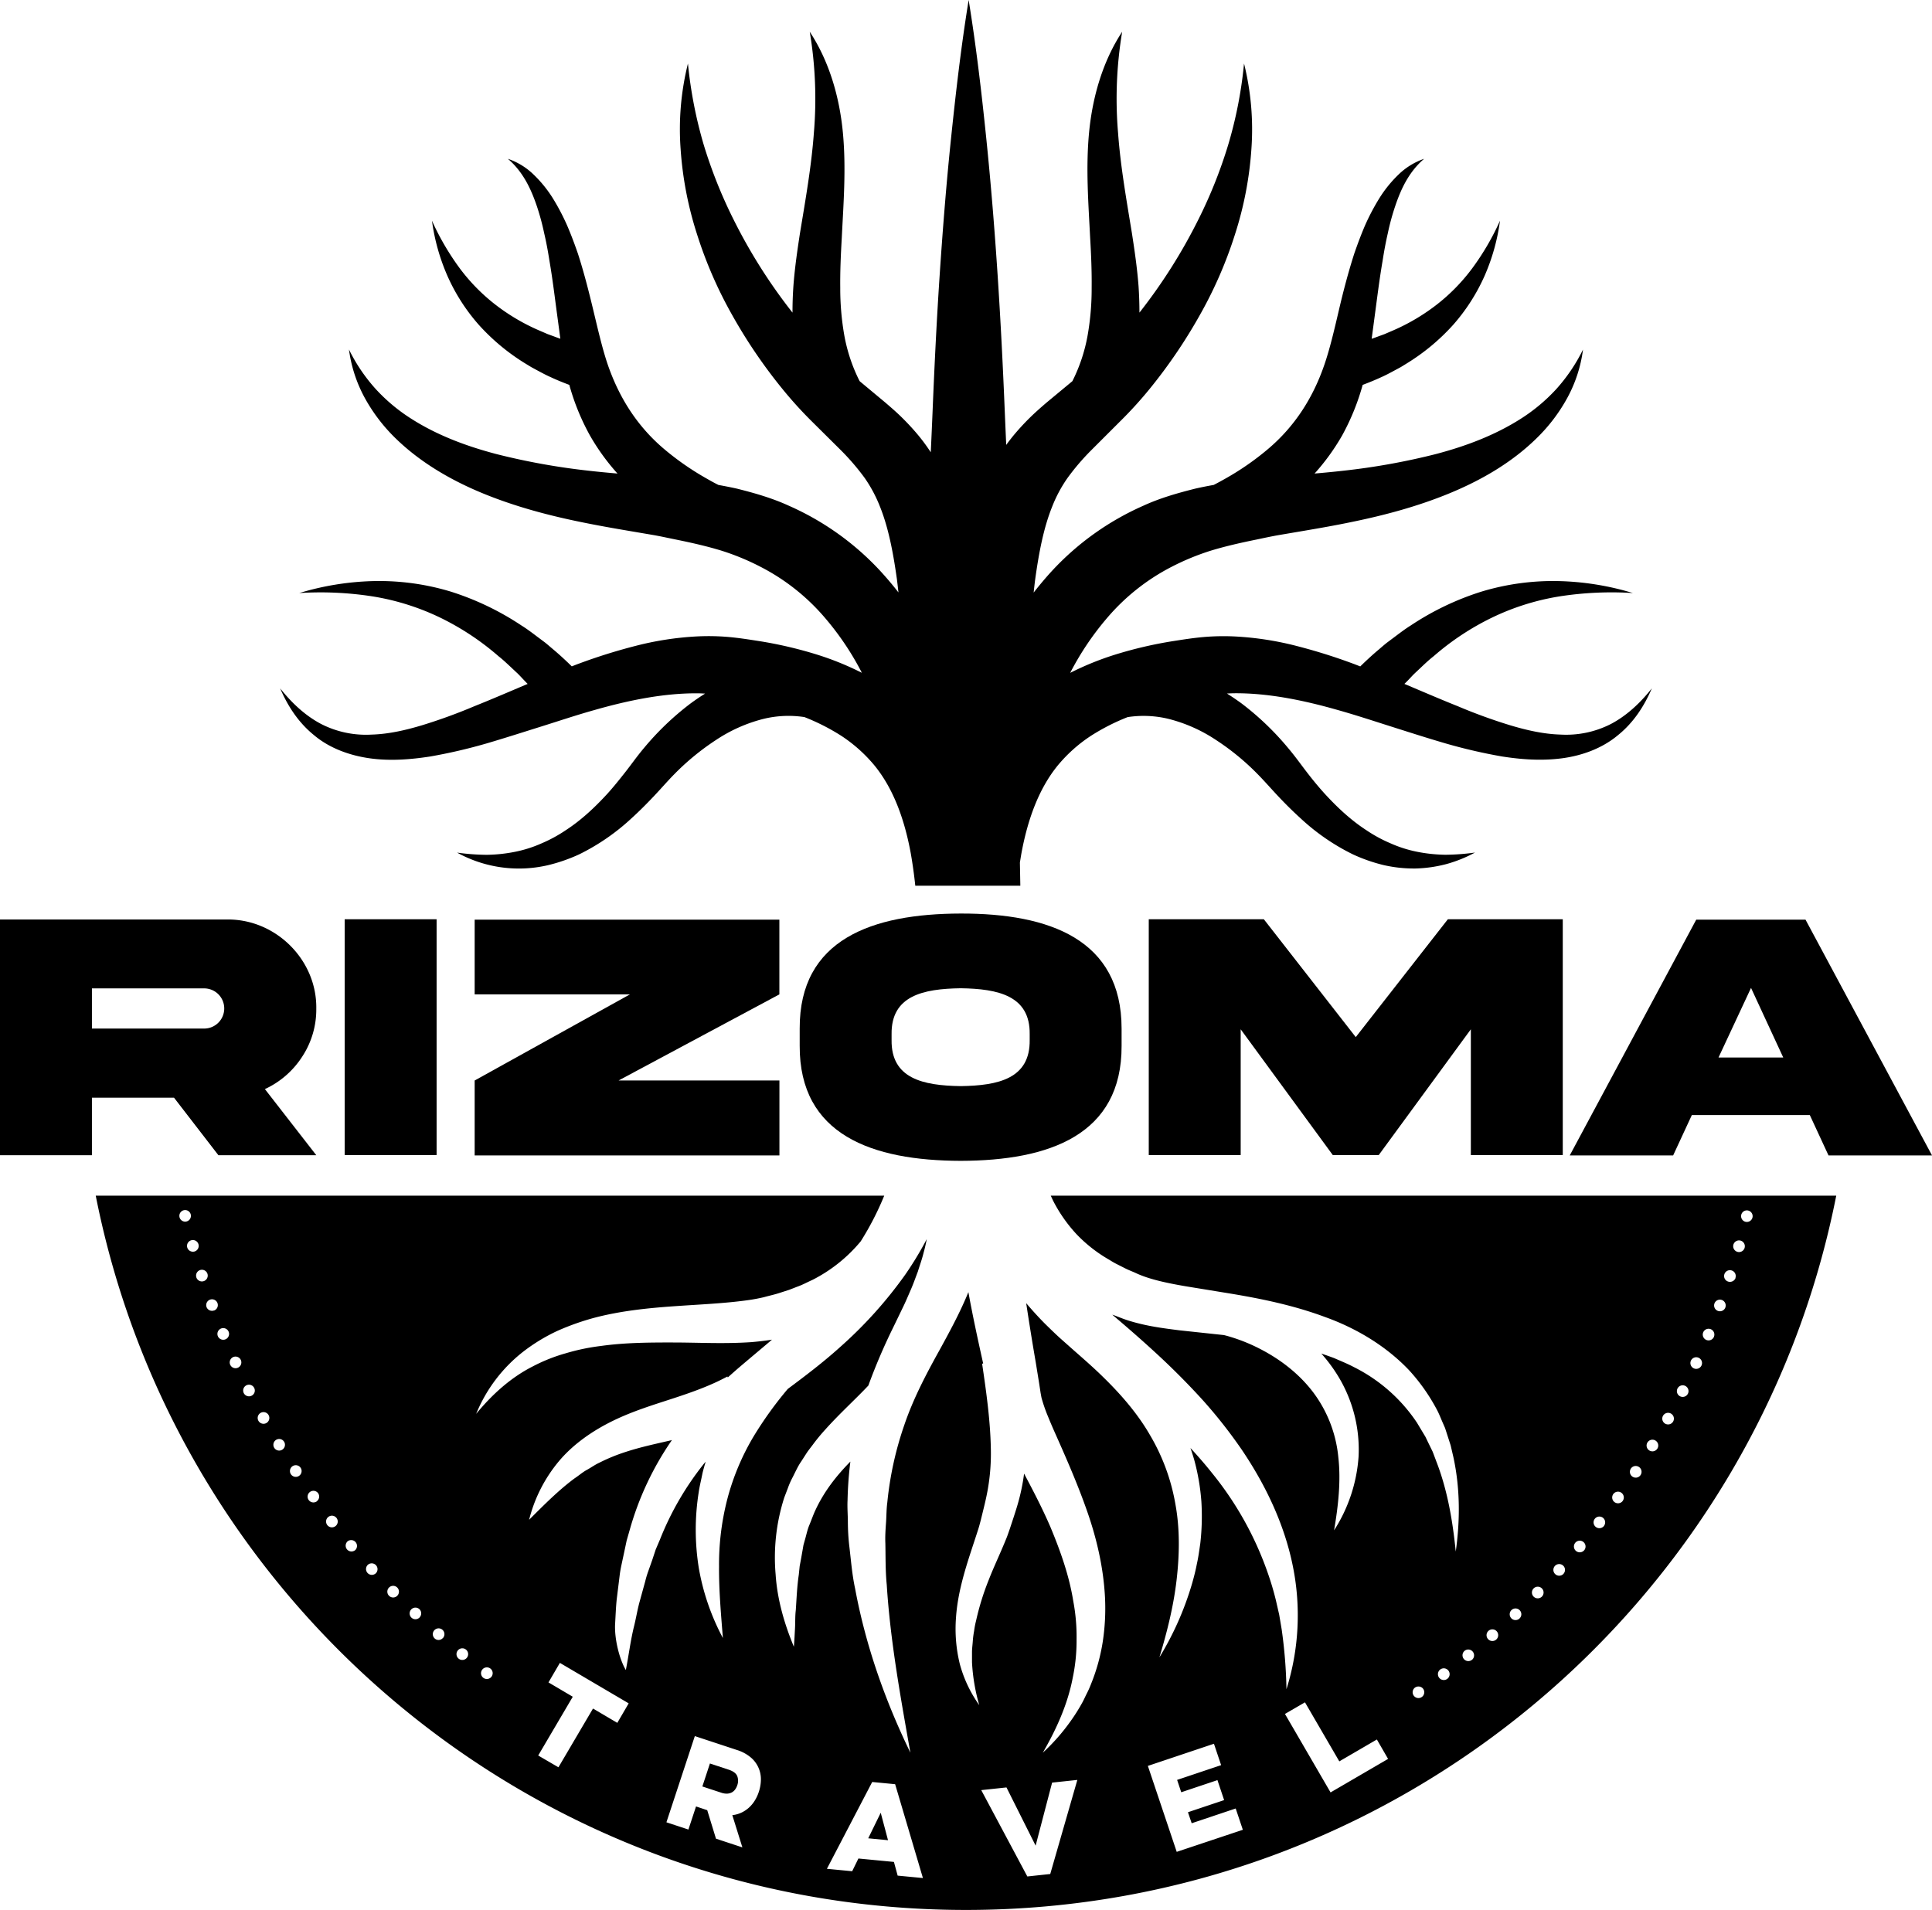 <?xml version="1.0" encoding="UTF-8"?>
<svg data-bbox="0 0 1033.84 1022.23" viewBox="0 0 1033.84 1022.23" xmlns="http://www.w3.org/2000/svg" data-type="shape">
    <g>
        <g>
            <path d="M861.86 387.57a52.56 52.56 0 0 1-26.74 5.59c-9.21-.26-18.45-2.38-27.59-5.16a286 286 0 0 1-27.39-10c-9.14-3.65-18.31-7.61-27.62-11.54l-1-.42c.67-.66 1.31-1.3 2-2 1.08-1.13 2.13-2.3 3.24-3.4l3.41-3.21c2.26-2.14 4.55-4.31 7-6.22a141.3 141.3 0 0 1 31.13-20.61 130.7 130.7 0 0 1 36.19-11.4 181.3 181.3 0 0 1 39.29-1.8 149 149 0 0 0-39.91-6.4 132.5 132.5 0 0 0-41.08 5.63 148.6 148.6 0 0 0-37.94 18.17c-3 1.87-5.77 4-8.58 6.1l-4.21 3.15c-1.38 1.1-2.7 2.25-4 3.38-3.54 2.93-6.88 6.05-10.16 9.24-1.31-.49-2.56-1-3.87-1.48a302 302 0 0 0-30.09-9.43 166.4 166.4 0 0 0-32.44-5.08 125 125 0 0 0-17.07.24c-6 .52-11 1.33-16.23 2.14a221 221 0 0 0-31.53 7.32 157.3 157.3 0 0 0-24 9.75 152.6 152.6 0 0 1 19.5-29.09 113.4 113.4 0 0 1 34.83-27.7 132.3 132.3 0 0 1 21.25-8.72c7.56-2.28 15.31-4.05 23.91-5.8 4.76-1 8-1.71 12.21-2.45l12.76-2.17c8.66-1.47 17.46-3 26.23-4.84 17.58-3.6 35.19-8.3 52.15-15.28s33.33-16.38 46.65-29.43a90.6 90.6 0 0 0 16.69-22 73.6 73.6 0 0 0 8.23-25.55 92.4 92.4 0 0 1-14.4 21.26 94.4 94.4 0 0 1-19 15.84c-13.86 8.8-29.34 14.62-45.4 18.84a361 361 0 0 1-49.28 8.88c-5.16.59-10.32 1.08-15.55 1.53a118 118 0 0 0 14.7-20.3A124.5 124.5 0 0 0 729.18 206c3.3-1.25 6.54-2.55 9.78-4.05 2.43-1.06 4.79-2.33 7.12-3.59l3.54-1.91 3.4-2.09a112.9 112.9 0 0 0 24.56-20.47 102.5 102.5 0 0 0 16.93-26.45 109.7 109.7 0 0 0 8.16-29.31 137.5 137.5 0 0 1-14.84 25.45A100.6 100.6 0 0 1 768 163.67a108.5 108.5 0 0 1-23.88 13.76l-3.17 1.37-3.27 1.2a117 117 0 0 1-3.68 1.33l1.55-11.65c1.38-10.2 2.6-20.3 4.32-30.22.77-5 1.68-9.9 2.8-14.76a127 127 0 0 1 3.91-14.35C749.72 101 754 91.91 762.06 85a36.8 36.8 0 0 0-13.69 8.43 66 66 0 0 0-10.32 12.77 120 120 0 0 0-7.59 14.42c-2.13 4.95-4 10-5.74 15-3.27 10.16-5.93 20.38-8.29 30.49s-4.72 20.26-7.66 28.86c-6.24 18.31-16.19 33.49-30.29 45.4a146.5 146.5 0 0 1-23 15.92c-2 1.13-4 2.21-6 3.25-3.31.59-6.61 1.23-9.95 2-9.31 2.34-18.75 5-27.76 9.15A147.9 147.9 0 0 0 563.44 305c-3.65 3.91-7.05 8-10.32 12.14.27-2.4.53-4.81.84-7.17 1.92-13.79 4.41-27.13 8.94-38.47a72.7 72.7 0 0 1 8.36-15.7 125 125 0 0 1 12.65-14.8l15.78-15.78a215 215 0 0 0 16.06-17.76 277 277 0 0 0 26.44-39.09 226 226 0 0 0 18.69-43 190.4 190.4 0 0 0 8.77-45.75A145.8 145.8 0 0 0 665.7 34a228 228 0 0 1-8.47 43.49 253.4 253.4 0 0 1-16 40.07 289 289 0 0 1-31.5 49.76c0-4.8-.17-9.54-.48-14.2-.74-9.69-2.12-19.09-3.54-28.28-3-18.35-6.14-36-7.42-53.74a217 217 0 0 1 2.2-54.1c-10.36 15.73-15.89 34.84-17.71 53.89s-.34 38.12.57 56.33c.54 9.12.91 18.06.81 26.76a144.3 144.3 0 0 1-2.09 25.13 89.4 89.4 0 0 1-8.22 24.89l-13.79 11.44c-3 2.58-6.07 5.26-9.09 8.23a130 130 0 0 0-8.82 9.63 116 116 0 0 0-3.71 4.82c-.25-5.7-.5-11.38-.74-17.08-1-24.56-2.23-49.11-3.85-73.68s-3.6-49.13-6.12-73.68-5.39-49.11-9.39-73.68c-4 24.57-6.83 49.13-9.39 73.7s-4.49 49.12-6.13 73.68S500 196.5 499 221.06q-.44 10.49-.93 21a103 103 0 0 0-6.36-8.7 128 128 0 0 0-8.82-9.63c-3-3-6.1-5.65-9.09-8.23L460 204a89.4 89.4 0 0 1-8.27-24.89 145 145 0 0 1-2.1-25.13c-.1-8.7.29-17.64.82-26.76.9-18.21 2.4-37.2.58-56.33S443.68 32.75 433.31 17a217.4 217.4 0 0 1 2.21 54.1c-1.3 17.74-4.42 35.39-7.45 53.74-1.41 9.19-2.79 18.59-3.51 28.28-.32 4.66-.49 9.4-.48 14.2a288 288 0 0 1-31.51-49.76 255.4 255.4 0 0 1-16-40.07A234.6 234.6 0 0 1 368.13 34a145.2 145.2 0 0 0-3.93 45.65 190 190 0 0 0 8.8 45.77 226.5 226.5 0 0 0 18.69 43 276 276 0 0 0 26.46 39.09 220 220 0 0 0 16 17.76L450 241a128 128 0 0 1 12.65 14.74 74.5 74.5 0 0 1 8.35 15.7c4.52 11.34 7 24.68 8.94 38.47.3 2.36.57 4.77.84 7.17q-4.87-6.27-10.32-12.14a148 148 0 0 0-48.28-34.24c-9-4.13-18.43-6.81-27.74-9.15-3.32-.75-6.66-1.39-10-2-2-1-4.05-2.12-6-3.25a147.7 147.7 0 0 1-23-15.92c-14.1-11.91-24-27.09-30.28-45.4-2.91-8.6-5.24-18.84-7.65-28.86s-5-20.33-8.3-30.49c-1.74-5-3.62-10.07-5.75-15a120 120 0 0 0-7.57-14.42 66 66 0 0 0-10.34-12.77A36.34 36.34 0 0 0 271.77 85c8.06 6.88 12.34 16 15.5 25.31a129 129 0 0 1 3.89 14.35c1.15 4.86 2.06 9.79 2.83 14.76 1.72 9.92 2.91 20 4.3 30.22l1.56 11.65c-1.23-.42-2.45-.86-3.66-1.33l-3.26-1.19-3.15-1.37a108.6 108.6 0 0 1-23.92-13.76A101 101 0 0 1 246 143.58a139.3 139.3 0 0 1-14.85-25.45 110 110 0 0 0 8.18 29.31 101.7 101.7 0 0 0 16.92 26.45 112.9 112.9 0 0 0 24.55 20.47l3.43 2.09 3.52 1.91c2.35 1.26 4.71 2.53 7.14 3.59 3.2 1.5 6.47 2.8 9.76 4.05a123.6 123.6 0 0 0 11.08 27.15 118 118 0 0 0 14.69 20.3c-5.21-.45-10.39-.94-15.53-1.53a362 362 0 0 1-49.36-8.92c-16-4.22-31.52-10-45.38-18.84a94.2 94.2 0 0 1-19-15.84 92 92 0 0 1-14.41-21.26 74.3 74.3 0 0 0 8.26 25.55 91.6 91.6 0 0 0 16.7 22c13.34 13 29.77 22.48 46.66 29.43s34.56 11.68 52.11 15.28c8.79 1.82 17.58 3.37 26.24 4.84l12.75 2.17c4.22.74 7.49 1.49 12.25 2.45 8.6 1.75 16.34 3.52 23.9 5.8a130 130 0 0 1 21.23 8.72 113.3 113.3 0 0 1 34.89 27.71 151.5 151.5 0 0 1 19.47 29.09 156 156 0 0 0-24-9.75 221 221 0 0 0-31.54-7.32c-5.28-.81-10.22-1.62-16.2-2.14a125 125 0 0 0-17.07-.24 166 166 0 0 0-32.45 5.08 301 301 0 0 0-30.1 9.43c-1.32.47-2.58 1-3.88 1.48-3.27-3.19-6.61-6.31-10.13-9.24-1.35-1.13-2.65-2.28-4-3.38l-4.21-3.15c-2.8-2.12-5.59-4.23-8.59-6.1a149.2 149.2 0 0 0-37.94-18.17A132.5 132.5 0 0 0 200 311a149 149 0 0 0-39.85 6.41 181 181 0 0 1 39.28 1.8 131 131 0 0 1 36.22 11.4 142.4 142.4 0 0 1 31.12 20.61c2.44 1.91 4.7 4.08 7 6.22l3.41 3.21c1.11 1.1 2.17 2.27 3.25 3.4.63.68 1.28 1.32 1.92 2l-1 .42c-9.27 3.93-18.45 7.89-27.59 11.54a290 290 0 0 1-27.39 10c-9.14 2.78-18.39 4.9-27.58 5.16a52.65 52.65 0 0 1-26.79-5.6c-8.38-4.35-15.78-11.19-22.07-19.14 3.94 9.28 9.71 18.28 18.13 25.06 8.29 7 19.17 10.91 30 12.4s21.72.61 32.14-1a285 285 0 0 0 30.37-7.05c9.85-2.9 19.48-6 29.05-9s18.92-6.14 28.31-8.77c18.7-5.36 37.47-9.1 55.21-9 1.4 0 2.79.08 4.17.15-2.65 1.67-5.23 3.41-7.71 5.23a150.6 150.6 0 0 0-24.91 23.79c-3.89 4.61-6.79 8.82-10 12.9s-6.34 8-9.71 11.72c-6.78 7.39-14.06 14.19-22.29 19.52a76.3 76.3 0 0 1-12.89 7 67 67 0 0 1-14.15 4.51 82.5 82.5 0 0 1-15.21 1.62 121 121 0 0 1-15.85-1.18 68.48 68.48 0 0 0 48.9 6.67 90 90 0 0 0 16.36-5.7A116.7 116.7 0 0 0 338 437.9c4.18-3.8 8.13-7.78 11.92-11.79s7.4-8.18 10.64-11.47A133.3 133.3 0 0 1 383.22 396a81.9 81.9 0 0 1 25.16-11.2 56.4 56.4 0 0 1 22.1-1 114.3 114.3 0 0 1 19.52 9.9 80 80 0 0 1 18.15 16.24c10.06 12.46 15.89 28.77 19.19 46.64 1 5.7 1.82 11.54 2.44 17.46h56.21c-.07-4-.15-8.08-.23-12.36.27-1.71.54-3.41.84-5.1 3.31-17.87 9.16-34.18 19.21-46.64a79.6 79.6 0 0 1 18.15-16.24 113 113 0 0 1 19.46-9.89 56.4 56.4 0 0 1 22.09 1A82 82 0 0 1 650.62 396a132 132 0 0 1 22.67 18.65c3.24 3.29 6.91 7.49 10.65 11.47s7.77 8 11.95 11.79A115.7 115.7 0 0 0 724 457.29a89 89 0 0 0 16.32 5.7 72.5 72.5 0 0 0 17.1 1.84 71.5 71.5 0 0 0 16.66-2.39 73 73 0 0 0 15.21-6.14 122 122 0 0 1-15.85 1.18 83 83 0 0 1-15.24-1.62 67 67 0 0 1-14.13-4.51 75.6 75.6 0 0 1-12.89-7c-8.23-5.33-15.51-12.13-22.29-19.52-3.38-3.72-6.58-7.63-9.72-11.72s-6.1-8.29-10-12.9a150.4 150.4 0 0 0-24.89-23.79q-3.74-2.73-7.72-5.23c1.42-.07 2.8-.15 4.18-.15 17.74-.1 36.49 3.64 55.22 9 9.37 2.63 18.78 5.74 28.33 8.77s19.19 6.14 29 9a286 286 0 0 0 30.38 7.05c10.43 1.64 21.25 2.43 32.14 1s21.69-5.41 30-12.4c8.43-6.78 14.17-15.78 18.11-25.06-6.27 7.98-13.69 14.82-22.06 19.17"/>
            <path d="M121.56 492.13c26-.28 48.07 21.59 47.69 47.69a46 46 0 0 1-7.6 25.81 47.25 47.25 0 0 1-19.9 17.27l27.5 35.39h-52.38L93.12 587.5H49.19v30.79H0V492.13ZM49.19 529v21.5h60a10.74 10.74 0 0 0 10.8-10.7 10.74 10.74 0 0 0-10.8-10.8Z"/>
            <path d="M233.63 492v126.2h-49.19V492Z"/>
            <path d="M254 532.21v-40h163.05v40L331 578.3h86.08v40.09H254V578.3l83.07-46.09Z"/>
            <path d="M600.18 550.52v9.2c.19 47.69-38.67 61.48-86.08 61.58-47.5-.1-86.36-13.89-86.17-61.58v-9.2c-.19-47.78 38.67-61.49 86.17-61.58s86.08 13.89 86.08 61.58m-49.18 3c.28-20.56-16.81-24.31-36.9-24.59-20.18.28-37.26 4-37 24.59v3.1c-.28 20.65 16.8 24.41 37 24.69 20.09-.28 37.18-4 36.9-24.69Z"/>
            <path d="M614.72 492h61.58l49.19 63.08L774.77 492h61.49v126.2h-49.19v-67.31l-49.28 67.31h-24.6l-49.28-67.31v67.31h-49.19Z"/>
            <path d="M907.68 492.22h58.48l67.68 126.17h-55.38l-10-21.59h-63.13l-10 21.59H840ZM919.6 566h34.64L937 528.74Z"/>
            <path d="m464.6 983.89 10.59 1.02-3.9-14.7z"/>
            <path d="M562.27 639.92c.52 1.12 1 2.22 1.57 3.32a79.4 79.4 0 0 0 12.07 17.16 76.8 76.8 0 0 0 16.53 13.19c1.59.91 3.1 1.92 4.76 2.77l5 2.53c1.66.84 3.48 1.52 5.2 2.29a53 53 0 0 0 5 2.06c6.34 2.26 14.17 3.84 22.06 5.19l24.49 4c16.59 2.77 33.59 6.31 50.09 12.45 16.45 5.9 32.44 15.31 44.89 28.39a101.4 101.4 0 0 1 15.34 21.93c1 2 1.79 4.05 2.67 6.07l1.32 3 1 3.1 2 6.2 1.48 6.35c3.65 16.89 3.58 34 1.25 50.49-1.65-16.56-4.48-32.92-10.25-47.86l-2.09-5.55-2.6-5.33-1.28-2.67-1.52-2.53c-1-1.65-2-3.34-3-5a87.55 87.55 0 0 0-33.9-29.85c-3.37-1.78-7-3.23-10.45-4.75-2.27-.85-4.56-1.65-6.85-2.43a84 84 0 0 1 9.37 12.72A75.53 75.53 0 0 1 727 779.5a83.5 83.5 0 0 1-13.12 39.56c2.32-13.52 3.71-26.71 2.26-39.29a68.73 68.73 0 0 0-12.95-33.93c-7.16-9.71-16.87-17.47-27.63-23.21a93.5 93.5 0 0 0-16.76-7c-1.28-.4-2.6-.77-3.88-1.08L631.09 712c-8.43-1.08-17.06-2.13-26.54-5-2.46-.74-4.52-1.55-6.58-2.36-.94-.37-1.85-.71-2.76-1a4 4 0 0 1 .4.36c8.27 7 16.53 14.21 24.62 21.73s15.95 15.45 23.48 23.74A261 261 0 0 1 664.55 776c12.65 18.72 22.7 39.7 27.22 62a132.2 132.2 0 0 1-3.37 66.1 256 256 0 0 0-2.57-32.1l-1.31-7.76-1.75-7.65a151 151 0 0 0-4.45-14.95A176.9 176.9 0 0 0 648.26 788c-3.54-4.45-7.32-8.77-11.23-13 .71 2.05 1.38 4.15 2 6.27a117.7 117.7 0 0 1 3.84 22.33 127.7 127.7 0 0 1-.57 22.4c-.54 3.64-1 7.31-1.82 10.92-.68 3.61-1.59 7.15-2.6 10.66a163.3 163.3 0 0 1-17.47 39.46c4.15-13.66 7.56-27.42 9.17-41.18s1.82-27.45-.57-40.61a108.8 108.8 0 0 0-13.53-37c-6.57-11.44-15.31-21.59-25-31.06-4.82-4.76-10-9.31-15.28-13.94l-8.09-7.18c-2.84-2.6-5.43-5.13-8.06-7.72-3.41-3.44-6.72-7.09-9.92-10.87 1.58 10.46 3.27 21 5.09 31.54L556 740l.85 5.57.33 1.79a14 14 0 0 0 .48 1.92 83 83 0 0 0 3.2 9c1.28 3.17 2.7 6.44 4.18 9.75 5.91 13.29 12 27.22 17 41.68s8.5 29.82 9.27 45.5a118 118 0 0 1-1.21 23.44 101.6 101.6 0 0 1-6.21 22.5 52 52 0 0 1-2.36 5.3c-.88 1.72-1.61 3.47-2.56 5.13a97 97 0 0 1-6.1 9.64A106 106 0 0 1 558 938.09c7.45-12.82 13.35-26.14 16-39.93a96.6 96.6 0 0 0 2.09-20.64 102.3 102.3 0 0 0-1.76-20.52c-2.16-13.56-6.81-26.71-12.21-39.67-4.15-9.64-9-19-14.12-28.63a106 106 0 0 1-2.24 12c-1 4.15-2.29 8.1-3.53 11.91l-1.85 5.6c-.69 1.95-1.41 4.18-2.21 6-3.12 7.66-6.46 14.57-9.21 21.69a139 139 0 0 0-6.64 21.48 47 47 0 0 0-1.06 5.5 49 49 0 0 0-.71 5.53c-.12 1.86-.39 3.74-.42 5.63v5.67a101.5 101.5 0 0 0 3.88 22.9 68.8 68.8 0 0 1-10.38-21.92 79 79 0 0 1-2.07-24.79c1.08-16.66 7.18-32.58 11.77-47 .62-1.86 1-3.41 1.47-5.19l1.42-5.77c.92-3.75 1.77-7.39 2.39-11a110.5 110.5 0 0 0 1.6-21.73c-.28-14.8-2.39-30.08-4.67-45.36l.57-.07c-2.79-12.58-5.58-25.33-7.91-38.21-4.6 11.26-10.35 21.72-15.63 31.36-7.35 13.23-13.91 25.88-18.53 39.37a180.5 180.5 0 0 0-9.23 41.82c-.49 3.57-.43 7.25-.69 10.89s-.52 7.29-.35 11c.15 7.35 0 14.74.74 22.15 1.87 29.69 7.27 59.57 12.65 89.89-13.44-27.66-23.86-57-29.58-87.83-1.67-7.69-2.23-15.58-3.19-23.44a114 114 0 0 1-.68-11.87c0-4-.38-8-.17-12a199 199 0 0 1 1.51-20.65c-7.68 7.79-14.1 16.13-18.62 25.81-1.25 2.62-2.19 5.43-3.34 8.16s-1.67 5.7-2.55 8.56l-.6 2.16-.39 2.26-.79 4.49-.84 4.52-.48 4.65c-.93 6.18-1.16 12.48-1.6 18.89-.4 3.24-.24 6.45-.42 9.68s-.32 6.58-.61 9.92c-5.06-12.21-8.87-25.16-9.76-38.69a105 105 0 0 1 4.63-41.18l1.91-5a43 43 0 0 1 2.11-4.95c1.67-3.14 3.08-6.55 5.11-9.45l2.91-4.52c1-1.48 2.1-2.83 3.16-4.25a99 99 0 0 1 6.64-8.09c7.93-8.87 16.28-16.33 23.16-23.68A313 313 0 0 1 478 710.39l4.92-10.18c1.67-3.38 3-6.61 4.44-9.89s2.56-6.54 3.81-9.81c1-3.28 2.21-6.55 3-9.82.71-2.49 1.27-5 1.74-7.49a181 181 0 0 1-11.4 18.86 228.7 228.7 0 0 1-35.06 39c-9 8.13-18.6 15.38-27.88 22.3a200.4 200.4 0 0 0-18.26 25.36 129.5 129.5 0 0 0-14 33.19 139.5 139.5 0 0 0-4.54 36.46c-.1 12.48 1 25.13 2.06 38.32a124.5 124.5 0 0 1-12.89-37.47 128.6 128.6 0 0 1-.05-40.55c.49-3.37 1.35-6.71 2-10.08.5-2.13 1.11-4.22 1.73-6.28-.43.54-.89 1-1.33 1.59a158.4 158.4 0 0 0-23.1 40l-2.31 5.42L349 835l-2 5.65a52 52 0 0 0-1.73 5.7L342.06 858c-1 3.87-1.69 7.89-2.63 11.83-2 7.86-2.95 16-4.54 24-3.43-5.75-6.31-17-5.7-25.37.24-4.18.39-8.36.83-12.54l1.55-12.59c.25-2.12.64-4.18 1.09-6.27l1.34-6.26 1.33-6.27 1.77-6.17a161 161 0 0 1 22.1-47.09 6 6 0 0 1 .37-.51c-8.64 2-16.9 3.75-24.69 6.31a96 96 0 0 0-14.25 5.84c-2.35 1.08-4.37 2.59-6.67 3.84s-4.21 3-6.4 4.42c-8.47 6.24-16.16 14-24.42 22.23A78.7 78.7 0 0 1 299 782.16c7.75-9.27 18.19-16.45 29.05-21.75s22.13-8.67 32.52-12.08 20-6.88 28.65-11.6l.25.48c1.61-1.45 3.21-2.87 4.83-4.29 6.44-5.53 12.73-10.72 18.8-15.92-3.66.61-7.33 1-10.88 1.32-14.54 1-28.09.23-41.47.2s-26.44.07-39.19 1.86a113 113 0 0 0-18.79 3.91 91 91 0 0 0-17.77 7.08c-11.5 5.84-21.52 14.77-30.2 25.36a81.05 81.05 0 0 1 25.08-33.22 96.3 96.3 0 0 1 18.39-11.2 134.5 134.5 0 0 1 20.27-7.15c27.65-7.15 56.25-5.77 81.31-9.24a90 90 0 0 0 8.94-1.65c3-.84 6.15-1.49 9.05-2.5l4.42-1.42 4.25-1.65c2.9-1 5.5-2.46 8.22-3.67a81.3 81.3 0 0 0 25.85-20.64 157 157 0 0 0 12.59-24.47H51.23c43 217.94 235.14 382.31 465.68 382.31s422.7-164.37 465.69-382.31ZM99.05 653.83a3.09 3.09 0 1 1 .72-.08 3.7 3.7 0 0 1-.72.08m4.16 16.09a3.11 3.11 0 0 1-.84-6.11 3.12 3.12 0 0 1 3.84 2.17 3.13 3.13 0 0 1-2.16 3.85 3 3 0 0 1-.84.09m5.79 15.77a3.1 3.1 0 0 1-1 .15 3.12 3.12 0 1 1 1-.15m5.53 15.68a2.9 2.9 0 0 1-1.07.2 3.13 3.13 0 0 1-2.93-2 3.11 3.11 0 1 1 4 1.86Zm6.13 15.45a2.9 2.9 0 0 1-1.19.24 3.12 3.12 0 1 1 1.19-.24m6.67 15.18a3 3 0 0 1-1.29.29 3.12 3.12 0 0 1-2.83-1.82 3.11 3.11 0 1 1 4.13 1.53Zm7.31 15a3.11 3.11 0 1 1 1.37-4.18 3.08 3.08 0 0 1-1.37 4.18m7.88 14.64a3 3 0 0 1-1.5.39 3.12 3.12 0 1 1 1.5-.39m8.48 14.28a3 3 0 0 1-1.61.45 3.1 3.1 0 1 1 1.61-.45m9 14a3 3 0 0 1-1.71.52 3.12 3.12 0 1 1 1.71-.52m9.53 13.63a3.11 3.11 0 1 1 .72-4.34 3.14 3.14 0 0 1-.76 4.31Zm10 13.25a3.23 3.23 0 0 1-1.92.66 3.12 3.12 0 1 1 1.92-.66m10.55 12.85a3.18 3.18 0 0 1-2 .72 3.11 3.11 0 0 1-2-5.49 3.12 3.12 0 0 1 4 4.77m11 12.43a3.14 3.14 0 0 1-2.11.81 3.12 3.12 0 0 1-2.09-5.42 3.12 3.12 0 0 1 4.2 4.61m11.49 12a3.08 3.08 0 0 1-4.39 0 3.11 3.11 0 1 1 4.39 0m12 11.56a3.12 3.12 0 0 1-2.27 1 3.11 3.11 0 1 1 2.14-5.38 3.11 3.11 0 0 1 .13 4.34ZM237 876.67a3.08 3.08 0 0 1-2.34 1.07 3 3 0 0 1-2-.77 3.11 3.11 0 1 1 4.4-.3Zm12.82 10.6a3.11 3.11 0 1 1-4.85-3.91 3.11 3.11 0 0 1 4.85 3.91m12.91 10.44a3.1 3.1 0 0 1-2.2.91 3.1 3.1 0 0 1-2.2-5.31 2.3 2.3 0 0 1 .48-.39 3.4 3.4 0 0 1 .53-.29 4 4 0 0 1 .59-.17 3.11 3.11 0 0 1 2.8 5.25m67.6 24.39-13-7.67-18.5 31.45-10.83-6.31 18.5-31.45-13-7.67 6.1-10.45 36.82 21.66ZM406 959.18a21 21 0 0 1-2.13 4.55 17.5 17.5 0 0 1-3.09 3.73 16.6 16.6 0 0 1-4 2.67 15.7 15.7 0 0 1-4.91 1.37l5.39 17.25-14.13-4.66-4.68-15.25-6-2-4.07 12.36-11.77-3.88 15.2-46.13 22.53 7.43a21.2 21.2 0 0 1 7.25 3.86 15.17 15.17 0 0 1 5.58 11.84 21.5 21.5 0 0 1-1.17 6.86m74.35 44.68-2-7.33-19-1.83-3.34 6.81-13.52-1.3 24.24-46.46 12.27 1.18 14.87 50.23ZM562 1003l-12.26 1.31-24.66-46.21 13.5-1.44 15.6 31.15 8.82-33.73 13.5-1.44Zm67.68-11.86-15.44-46 35.36-11.86 3.84 11.45-23.55 7.9 2.21 6.61 19.37-6.49 3.58 10.69-19.36 6.49 2 5.9 23.55-7.9 3.82 11.4ZM712 959.33l-24.4-42 10.71-6.22 18.37 31.6 20.1-11.71 6 10.39Zm50.09-53a2.6 2.6 0 0 1-.19.58 2.7 2.7 0 0 1-.27.54 3 3 0 0 1-.4.47 3.1 3.1 0 0 1-4.39 0 2.5 2.5 0 0 1-.39-.47 3.5 3.5 0 0 1-.29-.54 4 4 0 0 1-.17-.58 2.5 2.5 0 0 1-.06-.61 2.6 2.6 0 0 1 .06-.61 4 4 0 0 1 .17-.58 5 5 0 0 1 .29-.55 3.4 3.4 0 0 1 .39-.47 3.2 3.2 0 0 1 4.39 0 4 4 0 0 1 .4.47 3.5 3.5 0 0 1 .27.55 2.5 2.5 0 0 1 .19.58 3 3 0 0 1 .06.61 3 3 0 0 1-.09.63Zm12.38-7.79a3 3 0 0 1-1.86.63 3.13 3.13 0 1 1 1.86-.63m13.29-10.26a3.11 3.11 0 1 1-3.9-4.84 3.12 3.12 0 0 1 3.9 4.86Zm12.89-10.76a3.12 3.12 0 1 1 .3-4.39 3.13 3.13 0 0 1-.33 4.41Zm12.45-11.27a3.11 3.11 0 1 1 .14-4.4 3.09 3.09 0 0 1-.17 4.42Zm12-11.73a3.1 3.1 0 0 1-2.22.93 3.11 3.11 0 0 1-2.23-5.29 3.11 3.11 0 0 1 4.45 4.36m11.54-12.18a3.1 3.1 0 0 1-2.3 1 3.07 3.07 0 0 1-2.09-.82 3.11 3.11 0 1 1 4.39-.2Zm11.08-12.62a3.13 3.13 0 0 1-2.38 1.1 3.11 3.11 0 1 1 2-5.49 3.13 3.13 0 0 1 .37 4.41Zm10.58-13a3.11 3.11 0 1 1-.53-4.37 3.13 3.13 0 0 1 .52 4.35Zm10.06-13.43a3.1 3.1 0 0 1-2.52 1.29A3.2 3.2 0 0 1 864 804a3.11 3.11 0 1 1 4.34-.71Zm9.54-13.83a3.08 3.08 0 0 1-2.59 1.4 3.2 3.2 0 0 1-1.72-.51 3.12 3.12 0 1 1 4.31-.89m9-14.17a3.12 3.12 0 0 1-2.66 1.49 3.26 3.26 0 0 1-1.62-.44 3.12 3.12 0 1 1 4.28-1.05m8.44-14.51a3.11 3.11 0 0 1-2.72 1.6 3.2 3.2 0 0 1-1.52-.39 3.11 3.11 0 1 1 4.24-1.21m7.87-14.83a3.11 3.11 0 0 1-2.78 1.7 3.16 3.16 0 0 1-1.4-.33 3.11 3.11 0 1 1 4.18-1.37m7.29-15.13a3.14 3.14 0 0 1-2.84 1.82 3.11 3.11 0 1 1 2.84-1.82m6.68-15.4a3.11 3.11 0 1 1-1.69-4 3.11 3.11 0 0 1 1.68 3.98Zm6.09-15.64a3.11 3.11 0 1 1-1.85-4 3.12 3.12 0 0 1 1.84 3.98Zm5.47-15.88a3.12 3.12 0 0 1-3 2.16 2.8 2.8 0 0 1-1-.15 3.1 3.1 0 0 1-2-3.92 3.11 3.11 0 1 1 5.93 1.9Zm4.84-16.06a3.12 3.12 0 1 1-2.16-3.84 3.11 3.11 0 0 1 2.15 3.82Zm1.18-13.84a3 3 0 0 1-.73-.09 3.09 3.09 0 1 1 .73.09"/>
            <path d="m390 947.18-10.11-3.33-4.05 12.3 10.16 3.34a8.7 8.7 0 0 0 3.18.49 6 6 0 0 0 2.45-.67 5.3 5.3 0 0 0 1.77-1.58 8 8 0 0 0 1.11-2.19 7.07 7.07 0 0 0 0-4.93c-.62-1.5-2.1-2.61-4.51-3.43"/>
        </g>
    </g>
</svg>
